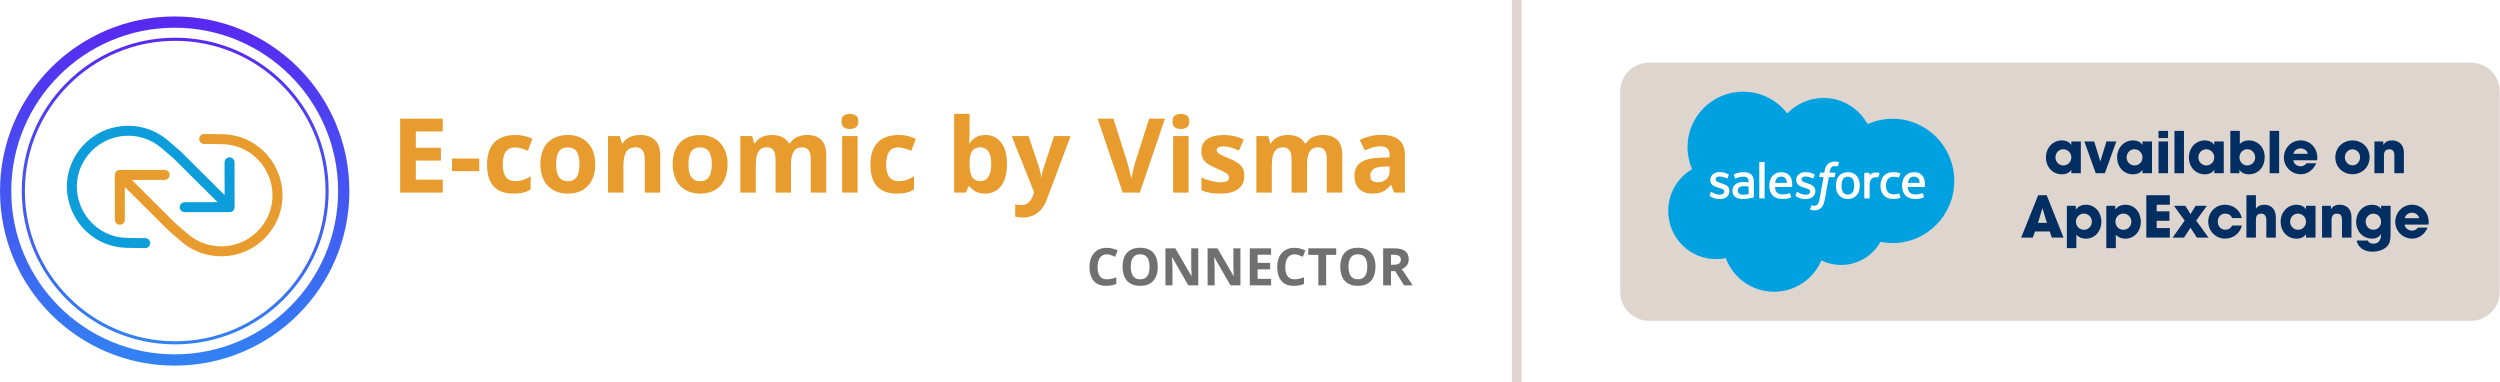<?xml version="1.0" encoding="UTF-8"?> <svg xmlns="http://www.w3.org/2000/svg" width="1518" height="232" viewBox="0 0 1518 232" fill="none"><path d="M918 0H923.805V232H918V0Z" fill="#DED5CF"></path><path d="M1500.29 194.814H1001.36C991.662 194.814 983.805 186.96 983.805 177.273V55.539C983.805 45.851 991.662 38 1001.36 38H1500.29C1509.99 38 1517.84 45.851 1517.84 55.539V177.273C1517.84 186.96 1509.99 194.814 1500.29 194.814Z" fill="#DED5CF"></path><path d="M1085.22 68.915C1090.82 63.083 1098.62 59.467 1107.25 59.467C1118.71 59.467 1128.72 65.854 1134.04 75.339C1138.68 73.271 1143.8 72.122 1149.19 72.122C1169.87 72.122 1186.64 89.019 1186.64 109.865C1186.64 130.711 1169.87 147.609 1149.19 147.609C1146.66 147.609 1144.2 147.355 1141.81 146.878C1137.12 155.235 1128.18 160.886 1117.92 160.886C1113.63 160.886 1109.56 159.896 1105.95 158.131C1101.19 169.31 1090.11 177.147 1077.2 177.147C1063.75 177.147 1052.29 168.643 1047.89 156.719C1045.97 157.125 1043.97 157.34 1041.93 157.34C1025.92 157.34 1012.94 144.236 1012.94 128.071C1012.94 117.237 1018.77 107.778 1027.44 102.716C1025.65 98.614 1024.66 94.089 1024.66 89.33C1024.66 70.738 1039.77 55.666 1058.4 55.666C1069.33 55.666 1079.06 60.863 1085.22 68.915Z" fill="#00A1E0"></path><path d="M1038.1 118.662C1037.99 118.948 1038.14 119.007 1038.17 119.058C1038.5 119.293 1038.83 119.463 1039.16 119.656C1040.93 120.593 1042.61 120.869 1044.36 120.869C1047.92 120.869 1050.14 118.975 1050.14 115.927V115.866C1050.14 113.049 1047.64 112.025 1045.3 111.287L1044.99 111.187C1043.22 110.613 1041.7 110.117 1041.7 108.957V108.896C1041.7 107.901 1042.59 107.171 1043.97 107.171C1045.5 107.171 1047.32 107.679 1048.5 108.327C1048.5 108.327 1048.84 108.549 1048.97 108.217C1049.04 108.036 1049.63 106.442 1049.69 106.267C1049.76 106.081 1049.64 105.939 1049.52 105.866C1048.18 105.052 1046.33 104.499 1044.42 104.499H1044.06C1040.8 104.499 1038.52 106.467 1038.52 109.29V109.347C1038.52 112.321 1041.03 113.286 1043.39 113.959L1043.76 114.076C1045.48 114.601 1046.96 115.056 1046.96 116.259V116.32C1046.96 117.422 1045.99 118.241 1044.45 118.241C1043.85 118.241 1041.93 118.232 1039.86 116.921C1039.61 116.775 1039.46 116.672 1039.27 116.552C1039.17 116.491 1038.91 116.381 1038.8 116.714L1038.1 118.662Z" fill="white"></path><path d="M1090.26 118.662C1090.15 118.948 1090.3 119.007 1090.33 119.058C1090.66 119.293 1090.99 119.463 1091.32 119.656C1093.1 120.593 1094.77 120.869 1096.52 120.869C1100.08 120.869 1102.29 118.975 1102.29 115.927V115.866C1102.29 113.049 1099.79 112.025 1097.46 111.287L1097.15 111.187C1095.38 110.613 1093.86 110.117 1093.86 108.957V108.896C1093.86 107.901 1094.75 107.171 1096.13 107.171C1097.66 107.171 1099.49 107.679 1100.66 108.327C1100.66 108.327 1101 108.549 1101.13 108.217C1101.2 108.036 1101.79 106.442 1101.85 106.267C1101.92 106.081 1101.8 105.939 1101.68 105.866C1100.34 105.052 1098.49 104.499 1096.58 104.499H1096.22C1092.96 104.499 1090.68 106.467 1090.68 109.29V109.347C1090.68 112.321 1093.19 113.286 1095.55 113.959L1095.92 114.076C1097.64 114.601 1099.12 115.056 1099.12 116.259V116.32C1099.12 117.422 1098.16 118.241 1096.61 118.241C1096.01 118.241 1094.09 118.232 1092.02 116.921C1091.77 116.775 1091.62 116.675 1091.43 116.552C1091.37 116.511 1091.06 116.396 1090.96 116.714L1090.26 118.662Z" fill="white"></path><path d="M1125.87 112.692C1125.87 114.413 1125.55 115.775 1124.91 116.732C1124.28 117.683 1123.34 118.145 1122.02 118.145C1120.69 118.145 1119.75 117.683 1119.13 116.732C1118.51 115.775 1118.19 114.413 1118.19 112.692C1118.19 110.971 1118.51 109.617 1119.13 108.668C1119.75 107.728 1120.69 107.27 1122.02 107.27C1123.34 107.27 1124.28 107.728 1124.91 108.668C1125.55 109.617 1125.87 110.971 1125.87 112.692ZM1128.84 109.499C1128.55 108.512 1128.09 107.644 1127.49 106.918C1126.88 106.192 1126.12 105.608 1125.2 105.183C1124.3 104.758 1123.22 104.545 1122.02 104.545C1120.81 104.545 1119.74 104.758 1118.83 105.183C1117.92 105.608 1117.15 106.192 1116.54 106.918C1115.94 107.645 1115.48 108.514 1115.19 109.499C1114.9 110.48 1114.75 111.555 1114.75 112.692C1114.75 113.833 1114.9 114.907 1115.19 115.885C1115.48 116.87 1115.94 117.739 1116.54 118.468C1117.15 119.196 1117.92 119.774 1118.83 120.189C1119.74 120.602 1120.81 120.812 1122.02 120.812C1123.22 120.812 1124.29 120.602 1125.2 120.189C1126.11 119.774 1126.88 119.196 1127.49 118.468C1128.09 117.744 1128.55 116.872 1128.84 115.885C1129.13 114.907 1129.28 113.829 1129.28 112.692C1129.28 111.555 1129.13 110.48 1128.84 109.499Z" fill="white"></path><path fill-rule="evenodd" clip-rule="evenodd" d="M1153.27 117.683C1153.17 117.393 1152.88 117.502 1152.88 117.502C1152.45 117.668 1151.99 117.82 1151.5 117.898C1151.01 117.972 1150.46 118.013 1149.87 118.013C1148.43 118.013 1147.29 117.585 1146.47 116.74C1145.65 115.894 1145.19 114.527 1145.19 112.677C1145.2 110.995 1145.6 109.729 1146.33 108.766C1147.06 107.806 1148.16 107.314 1149.64 107.314C1150.86 107.314 1151.8 107.456 1152.78 107.762C1152.78 107.762 1153.01 107.865 1153.12 107.557C1153.38 106.835 1153.58 106.32 1153.85 105.527C1153.93 105.302 1153.74 105.203 1153.67 105.176C1153.29 105.027 1152.37 104.782 1151.68 104.675C1151.04 104.579 1150.29 104.526 1149.45 104.526C1148.21 104.526 1147.09 104.741 1146.14 105.165C1145.19 105.588 1144.38 106.171 1143.74 106.899C1143.11 107.627 1142.62 108.495 1142.3 109.48C1141.97 110.462 1141.81 111.538 1141.81 112.679C1141.81 115.146 1142.48 117.136 1143.79 118.592C1145.11 120.057 1147.08 120.802 1149.66 120.802C1151.19 120.802 1152.75 120.492 1153.87 120.05C1153.87 120.05 1154.09 119.945 1154 119.697L1153.27 117.683Z" fill="white"></path><path fill-rule="evenodd" clip-rule="evenodd" d="M1158.47 111.042C1158.61 110.084 1158.88 109.289 1159.28 108.668C1159.9 107.727 1160.84 107.209 1162.16 107.209C1163.48 107.209 1164.35 107.73 1164.98 108.669C1165.4 109.29 1165.58 110.12 1165.65 111.042H1158.47ZM1168.48 108.938C1168.23 107.986 1167.6 107.024 1167.2 106.583C1166.55 105.887 1165.91 105.398 1165.28 105.129C1164.46 104.777 1163.48 104.545 1162.4 104.545C1161.14 104.545 1160 104.755 1159.08 105.19C1158.15 105.623 1157.37 106.219 1156.76 106.957C1156.15 107.694 1155.69 108.573 1155.39 109.568C1155.1 110.56 1154.95 111.639 1154.95 112.778C1154.95 113.938 1155.11 115.021 1155.41 115.992C1155.72 116.972 1156.2 117.832 1156.87 118.548C1157.53 119.267 1158.38 119.83 1159.4 120.221C1160.41 120.614 1161.64 120.819 1163.05 120.814C1165.96 120.805 1167.49 120.157 1168.12 119.807C1168.24 119.746 1168.34 119.637 1168.21 119.324L1167.55 117.485C1167.45 117.211 1167.17 117.31 1167.17 117.31C1166.45 117.579 1165.43 118.06 1163.04 118.053C1161.48 118.052 1160.32 117.591 1159.59 116.869C1158.85 116.134 1158.49 115.053 1158.42 113.525L1168.49 113.531C1168.49 113.531 1168.75 113.53 1168.78 113.271C1168.79 113.166 1169.13 111.204 1168.48 108.938Z" fill="white"></path><path fill-rule="evenodd" clip-rule="evenodd" d="M1077.84 111.042C1077.98 110.084 1078.24 109.289 1078.65 108.668C1079.27 107.727 1080.21 107.209 1081.53 107.209C1082.85 107.209 1083.72 107.73 1084.35 108.669C1084.77 109.29 1084.95 110.12 1085.02 111.042H1077.84ZM1087.85 108.938C1087.6 107.986 1086.97 107.024 1086.56 106.583C1085.92 105.887 1085.28 105.398 1084.65 105.129C1083.83 104.777 1082.85 104.545 1081.77 104.545C1080.51 104.545 1079.37 104.755 1078.45 105.19C1077.52 105.623 1076.74 106.219 1076.13 106.957C1075.51 107.694 1075.06 108.573 1074.76 109.568C1074.47 110.56 1074.32 111.639 1074.32 112.778C1074.32 113.938 1074.48 115.021 1074.78 115.992C1075.08 116.972 1075.57 117.832 1076.24 118.548C1076.9 119.267 1077.75 119.83 1078.77 120.221C1079.78 120.614 1081.01 120.819 1082.42 120.814C1085.33 120.805 1086.86 120.157 1087.49 119.807C1087.61 119.746 1087.71 119.637 1087.58 119.324L1086.92 117.485C1086.82 117.211 1086.54 117.31 1086.54 117.31C1085.82 117.579 1084.8 118.06 1082.41 118.053C1080.85 118.052 1079.69 117.591 1078.96 116.869C1078.22 116.134 1077.85 115.053 1077.79 113.525L1087.86 113.531C1087.86 113.531 1088.12 113.53 1088.15 113.271C1088.16 113.166 1088.5 111.204 1087.85 108.938Z" fill="white"></path><path d="M1056.08 117.628C1055.68 117.314 1055.63 117.236 1055.5 117.031C1055.3 116.723 1055.19 116.283 1055.19 115.723C1055.19 114.839 1055.49 114.203 1056.09 113.777C1056.09 113.778 1056.96 113.024 1059.01 113.051C1060.46 113.069 1061.75 113.284 1061.75 113.284V117.855C1061.75 117.855 1060.47 118.128 1059.03 118.217C1056.98 118.339 1056.07 117.627 1056.08 117.628ZM1060.08 110.559C1059.68 110.529 1059.15 110.515 1058.51 110.515C1057.65 110.515 1056.81 110.622 1056.03 110.834C1055.25 111.043 1054.54 111.374 1053.93 111.807C1053.32 112.245 1052.83 112.802 1052.47 113.465C1052.11 114.13 1051.93 114.909 1051.93 115.784C1051.93 116.676 1052.09 117.449 1052.39 118.08C1052.7 118.713 1053.14 119.246 1053.71 119.654C1054.26 120.062 1054.95 120.36 1055.76 120.541C1056.55 120.722 1057.44 120.813 1058.42 120.813C1059.46 120.813 1060.48 120.725 1061.48 120.56C1062.47 120.392 1063.68 120.145 1064.01 120.069C1064.35 119.988 1064.72 119.891 1064.72 119.891C1064.97 119.825 1064.95 119.558 1064.95 119.558L1064.95 110.36C1064.95 108.343 1064.41 106.85 1063.35 105.919C1062.29 104.995 1060.73 104.53 1058.72 104.53C1057.97 104.53 1056.75 104.631 1056.03 104.777C1056.03 104.777 1053.83 105.202 1052.92 105.912C1052.92 105.912 1052.72 106.034 1052.83 106.312L1053.54 108.224C1053.63 108.473 1053.87 108.388 1053.87 108.388C1053.87 108.388 1053.95 108.358 1054.04 108.305C1055.97 107.253 1058.43 107.283 1058.43 107.283C1059.51 107.283 1060.35 107.503 1060.91 107.935C1061.46 108.356 1061.74 108.991 1061.74 110.331V110.756C1060.88 110.631 1060.08 110.559 1060.08 110.559Z" fill="white"></path><path fill-rule="evenodd" clip-rule="evenodd" d="M1141.28 105.376C1141.36 105.148 1141.2 105.039 1141.14 105.014C1140.96 104.948 1140.11 104.769 1139.45 104.726C1138.18 104.649 1137.48 104.862 1136.85 105.144C1136.23 105.425 1135.54 105.879 1135.15 106.398V105.171C1135.15 105.002 1135.03 104.869 1134.86 104.869H1132.28C1132.11 104.869 1131.99 105.002 1131.99 105.171V120.177C1131.99 120.345 1132.13 120.482 1132.29 120.482H1134.94C1135.11 120.482 1135.24 120.345 1135.24 120.177V112.68C1135.24 111.673 1135.36 110.67 1135.58 110.04C1135.8 109.416 1136.09 108.918 1136.46 108.561C1136.83 108.204 1137.25 107.952 1137.7 107.813C1138.17 107.671 1138.69 107.625 1139.06 107.625C1139.58 107.625 1140.16 107.759 1140.16 107.759C1140.35 107.781 1140.46 107.663 1140.53 107.488C1140.7 107.028 1141.19 105.65 1141.28 105.376Z" fill="white"></path><path fill-rule="evenodd" clip-rule="evenodd" d="M1116.46 98.423C1116.14 98.323 1115.84 98.257 1115.46 98.186C1115.08 98.117 1114.61 98.079 1114.09 98.079C1112.27 98.079 1110.84 98.596 1109.83 99.609C1108.83 100.618 1108.15 102.151 1107.81 104.17L1107.68 104.852H1105.4C1105.4 104.852 1105.12 104.844 1105.06 105.145L1104.69 107.238C1104.66 107.438 1104.75 107.562 1105.01 107.562H1107.24L1104.98 120.151C1104.8 121.165 1104.6 121.999 1104.38 122.63C1104.16 123.255 1103.94 123.722 1103.67 124.06C1103.42 124.389 1103.18 124.632 1102.75 124.773C1102.41 124.889 1102.01 124.942 1101.57 124.942C1101.33 124.942 1101 124.903 1100.76 124.852C1100.52 124.808 1100.4 124.752 1100.22 124.676C1100.22 124.676 1099.96 124.578 1099.86 124.837C1099.77 125.052 1099.18 126.683 1099.11 126.885C1099.04 127.084 1099.14 127.24 1099.26 127.284C1099.56 127.391 1099.78 127.458 1100.18 127.553C1100.74 127.685 1101.22 127.695 1101.66 127.695C1102.58 127.695 1103.43 127.563 1104.13 127.313C1104.83 127.056 1105.45 126.616 1105.99 126.015C1106.58 125.367 1106.94 124.688 1107.3 123.764C1107.65 122.847 1107.95 121.71 1108.18 120.384L1110.45 107.562H1113.77C1113.77 107.562 1114.05 107.572 1114.1 107.269L1114.48 105.177C1114.51 104.977 1114.42 104.852 1114.15 104.852H1110.93C1110.95 104.781 1111.09 103.649 1111.47 102.584C1111.62 102.131 1111.92 101.764 1112.17 101.511C1112.42 101.264 1112.7 101.088 1113.01 100.987C1113.33 100.884 1113.7 100.831 1114.09 100.831C1114.4 100.831 1114.69 100.867 1114.92 100.914C1115.23 100.982 1115.35 101.016 1115.44 101.041C1115.76 101.141 1115.81 101.044 1115.87 100.885L1116.64 98.772C1116.72 98.546 1116.53 98.45 1116.46 98.423Z" fill="white"></path><path fill-rule="evenodd" clip-rule="evenodd" d="M1071.48 120.179C1071.48 120.345 1071.36 120.482 1071.19 120.482H1068.52C1068.35 120.482 1068.23 120.345 1068.23 120.179V98.709C1068.23 98.541 1068.35 98.404 1068.52 98.404H1071.19C1071.36 98.404 1071.48 98.541 1071.48 98.709V120.179Z" fill="white"></path><path d="M1257.71 95.523C1257.71 92.814 1255.52 90.624 1252.8 90.624C1250.16 90.624 1248.07 92.814 1248.07 95.592C1248.07 98.268 1250.2 100.456 1252.87 100.456C1255.58 100.456 1257.71 98.303 1257.71 95.523ZM1257.71 105.183V103.098H1257.64C1256.8 104.8 1254.51 105.841 1251.97 105.841C1246.27 105.841 1242.3 101.36 1242.3 95.523C1242.3 89.823 1246.44 85.24 1251.97 85.24C1254.33 85.24 1256.52 86.174 1257.64 87.948H1257.71V85.897H1263.48V105.183H1257.71Z" fill="#032E61"></path><path d="M1272.53 105.182L1265.61 85.896H1271.59L1275.28 97.918H1275.35L1279.04 85.896H1285.02L1278.06 105.182H1272.53Z" fill="#032E61"></path><path d="M1300.91 95.523C1300.91 92.814 1298.72 90.624 1296.01 90.624C1293.37 90.624 1291.28 92.814 1291.28 95.592C1291.28 98.268 1293.4 100.456 1296.08 100.456C1298.79 100.456 1300.91 98.303 1300.91 95.523ZM1300.91 105.183V103.098H1300.84C1300.01 104.8 1297.71 105.841 1295.17 105.841C1289.47 105.841 1285.51 101.36 1285.51 95.523C1285.51 89.823 1289.65 85.24 1295.17 85.24C1297.54 85.24 1299.73 86.174 1300.84 87.948H1300.91V85.897H1306.69V105.183H1300.91Z" fill="#032E61"></path><path d="M1310.65 85.894H1316.43V105.18H1310.65V85.894ZM1310.65 79.467H1316.43V83.845H1310.65V79.467Z" fill="#032E61"></path><path d="M1320.33 79.467H1326.1V105.18H1320.33V79.467Z" fill="#032E61"></path><path d="M1344.5 95.523C1344.5 92.814 1342.31 90.624 1339.6 90.624C1336.96 90.624 1334.87 92.814 1334.87 95.592C1334.87 98.268 1336.99 100.456 1339.67 100.456C1342.38 100.456 1344.5 98.303 1344.5 95.523ZM1344.5 105.183V103.098H1344.43C1343.6 104.8 1341.3 105.841 1338.76 105.841C1333.06 105.841 1329.1 101.36 1329.1 95.523C1329.1 89.823 1333.23 85.24 1338.76 85.24C1341.13 85.24 1343.32 86.174 1344.43 87.948H1344.5V85.897H1350.27V105.183H1344.5Z" fill="#032E61"></path><path d="M1369.34 95.52C1369.34 92.95 1367.36 90.621 1364.57 90.621C1361.9 90.621 1359.81 92.811 1359.81 95.485C1359.81 98.335 1361.83 100.454 1364.5 100.454C1367.22 100.454 1369.34 98.301 1369.34 95.52ZM1354.25 105.18V79.467H1360.02V87.424C1361.55 85.793 1363.5 85.238 1365.51 85.238C1370.52 85.238 1375.11 88.988 1375.11 95.416C1375.11 101.357 1371.32 105.839 1365.37 105.839C1363.05 105.839 1360.71 104.762 1359.85 103.131H1359.78V105.18H1354.25Z" fill="#032E61"></path><path d="M1378.13 79.467H1383.9V105.18H1378.13V79.467Z" fill="#032E61"></path><path d="M1401.31 93.406C1400.85 91.424 1399.12 90.104 1396.89 90.104C1394.8 90.104 1393 91.356 1392.54 93.406H1401.31ZM1392.47 97.296C1392.79 99.486 1394.63 100.945 1396.99 100.945C1398.56 100.945 1399.57 100.355 1400.51 99.139H1406.42C1404.58 103.342 1401.06 105.809 1396.99 105.809C1391.43 105.809 1386.77 101.328 1386.77 95.594C1386.77 90.035 1391.22 85.24 1396.89 85.24C1402.66 85.24 1407.08 89.791 1407.08 95.768C1407.08 96.323 1407.05 96.775 1406.94 97.296H1392.47Z" fill="#032E61"></path><path d="M1433.04 95.522C1433.04 92.951 1431.1 90.658 1428.38 90.658C1425.85 90.658 1423.79 92.882 1423.79 95.522C1423.79 98.163 1425.81 100.385 1428.42 100.385C1431.13 100.385 1433.04 98.092 1433.04 95.522ZM1428.42 105.774C1422.54 105.774 1418.02 101.429 1418.02 95.522C1418.02 89.544 1422.65 85.271 1428.42 85.271C1434.23 85.271 1438.82 89.614 1438.82 95.454C1438.82 101.499 1434.23 105.774 1428.42 105.774Z" fill="#032E61"></path><path d="M1453.86 105.183V94.481C1453.86 91.873 1452.95 90.659 1450.83 90.659C1448.5 90.659 1447.53 91.944 1447.53 94.55V105.183H1441.75V85.897H1447.14V87.948H1447.21C1448.43 85.966 1450.13 85.237 1452.46 85.237C1455.94 85.237 1459.63 87.185 1459.63 92.883V105.183H1453.86Z" fill="#032E61"></path><path d="M1240.23 126.57L1240.12 126.534L1237.48 135.326H1242.87L1240.23 126.57ZM1245.86 144.255L1244.61 140.539H1235.67L1234.31 144.255H1227.25L1237.58 118.545H1242.76L1252.99 144.255H1245.86Z" fill="#032E61"></path><path d="M1270.19 134.629C1270.19 131.918 1268.1 129.694 1265.32 129.694C1262.68 129.694 1260.52 131.85 1260.52 134.629C1260.52 137.338 1262.61 139.528 1265.35 139.528C1268.1 139.528 1270.19 137.303 1270.19 134.629ZM1254.99 150.681V124.969H1260.42V127.088H1260.52C1262.05 125.177 1264.17 124.309 1266.57 124.309C1272.06 124.309 1275.96 128.792 1275.96 134.802C1275.96 140.29 1272.1 144.912 1266.57 144.912C1264.31 144.912 1262.33 144.22 1260.76 142.515V150.681H1254.99Z" fill="#032E61"></path><path d="M1294.16 134.629C1294.16 131.918 1292.07 129.694 1289.29 129.694C1286.65 129.694 1284.49 131.85 1284.49 134.629C1284.49 137.338 1286.58 139.528 1289.32 139.528C1292.07 139.528 1294.16 137.303 1294.16 134.629ZM1278.96 150.681V124.969H1284.38V127.088H1284.49C1286.02 125.177 1288.14 124.309 1290.54 124.309C1296.03 124.309 1299.93 128.792 1299.93 134.802C1299.93 140.29 1296.07 144.912 1290.54 144.912C1288.28 144.912 1286.3 144.22 1284.73 142.515V150.681H1278.96Z" fill="#032E61"></path><path d="M1303.24 144.255V118.542H1317.53V124.309H1309.54V128.307H1317.29V134.076H1309.54V138.488H1317.53V144.255H1303.24Z" fill="#032E61"></path><path d="M1333.94 144.256L1330.08 138.279L1326.15 144.256H1319.2L1326.54 133.936L1320.03 124.97H1326.95L1330.08 130.044L1333.17 124.97H1340.03L1333.52 133.936L1341 144.256H1333.94Z" fill="#032E61"></path><path d="M1355.39 132.406C1354.56 130.597 1353.07 129.695 1351.08 129.695C1348.44 129.695 1346.63 131.885 1346.63 134.595C1346.63 137.409 1348.54 139.494 1351.22 139.494C1353.17 139.494 1354.53 138.59 1355.39 136.923H1361.27C1360.12 141.753 1355.98 144.879 1351.05 144.879C1345.34 144.879 1340.83 140.257 1340.83 134.559C1340.83 128.792 1345.38 124.312 1350.94 124.312C1356.02 124.312 1360.16 127.507 1361.24 132.406H1355.39Z" fill="#032E61"></path><path d="M1376.12 144.255V133.658C1376.12 131.157 1375.15 129.732 1373.03 129.732C1370.84 129.732 1369.79 131.014 1369.79 133.414V144.255H1364.02V118.542H1369.79V126.812C1370.63 125.249 1372.5 124.309 1374.8 124.309C1379.22 124.309 1381.89 127.09 1381.89 132.13V144.255H1376.12Z" fill="#032E61"></path><path d="M1400.21 134.593C1400.21 131.884 1398.01 129.694 1395.3 129.694C1392.66 129.694 1390.57 131.884 1390.57 134.663C1390.57 137.338 1392.7 139.527 1395.37 139.527C1398.08 139.527 1400.21 137.374 1400.21 134.593ZM1400.21 144.253V142.168H1400.14C1399.3 143.871 1397.01 144.912 1394.47 144.912C1388.77 144.912 1384.8 140.43 1384.8 134.593C1384.8 128.894 1388.94 124.309 1394.47 124.309C1396.83 124.309 1399.02 125.245 1400.14 127.019H1400.21V124.967H1405.98V144.253H1400.21Z" fill="#032E61"></path><path d="M1422.05 144.255V133.553C1422.05 130.945 1421.15 129.731 1419.03 129.731C1416.7 129.731 1415.72 131.014 1415.72 133.622V144.255H1409.95V124.969H1415.34V127.02H1415.41C1416.63 125.038 1418.33 124.309 1420.66 124.309C1424.14 124.309 1427.82 126.257 1427.82 131.955V144.255H1422.05Z" fill="#032E61"></path><path d="M1445.79 134.7C1445.79 131.885 1443.88 129.731 1441.06 129.731C1438.49 129.731 1436.44 131.885 1436.44 134.527C1436.44 137.235 1438.28 139.492 1441.06 139.492C1443.88 139.492 1445.79 137.479 1445.79 134.7ZM1445.76 141.995C1444.89 143.837 1442.73 144.879 1440.37 144.879C1434.74 144.879 1430.67 140.535 1430.67 134.734C1430.67 128.827 1434.8 124.343 1440.37 124.343C1442.87 124.343 1444.78 125.283 1445.72 126.778H1445.79V124.97H1451.56V142.204C1451.56 144.81 1451.22 146.791 1450.52 148.112C1449.13 150.785 1445.34 152.835 1440.51 152.835C1435.05 152.835 1431.5 149.745 1431.01 146.059H1437.69C1438.35 147.485 1439.64 147.971 1441.06 147.971C1443.99 147.971 1445.76 146.059 1445.76 142.552V141.995Z" fill="#032E61"></path><path d="M1468.94 132.475C1468.48 130.493 1466.74 129.173 1464.52 129.173C1462.43 129.173 1460.62 130.425 1460.17 132.475H1468.94ZM1460.1 136.365C1460.41 138.555 1462.26 140.014 1464.62 140.014C1466.19 140.014 1467.19 139.423 1468.14 138.208H1474.05C1472.2 142.41 1468.69 144.878 1464.62 144.878C1459.06 144.878 1454.4 140.397 1454.4 134.663C1454.4 129.103 1458.85 124.309 1464.52 124.309C1470.29 124.309 1474.71 128.86 1474.71 134.835C1474.71 135.392 1474.67 135.844 1474.57 136.365H1460.1Z" fill="#032E61"></path><g clip-path="url(#clip0_498_2190)"><path fill-rule="evenodd" clip-rule="evenodd" d="M106.07 215.161C160.871 215.161 205.296 170.765 205.296 116C205.296 61.235 160.871 16.839 106.07 16.839C51.269 16.839 6.843 61.235 6.843 116C6.843 170.765 51.269 215.161 106.07 215.161ZM106.07 222C164.65 222 212.139 174.542 212.139 116C212.139 57.458 164.65 10 106.07 10C47.489 10 0 57.458 0 116C0 174.542 47.489 222 106.07 222Z" fill="url(#paint0_linear_498_2190)"></path><g filter="url(#filter0_f_498_2190)"><path fill-rule="evenodd" clip-rule="evenodd" d="M106.384 207.213C156.808 207.213 197.667 166.367 197.667 116C197.667 65.633 156.808 24.787 106.384 24.787C55.961 24.787 15.101 65.633 15.101 116C15.101 166.367 55.961 207.213 106.384 207.213ZM106.384 209.104C157.838 209.104 199.55 167.42 199.55 116C199.55 64.58 157.838 22.896 106.384 22.896C54.931 22.896 13.219 64.58 13.219 116C13.219 167.42 54.931 209.104 106.384 209.104Z" fill="url(#paint1_linear_498_2190)"></path></g><path d="M163.355 141.698C150.221 158.111 126.051 160.36 110.088 146.655L102.672 140.289L75.766 113.525L75.801 133.433C75.804 135.102 74.45 136.457 72.777 136.459C71.103 136.461 69.745 135.11 69.742 133.44L69.694 106.235C69.691 104.566 71.045 103.21 72.719 103.208L99.985 103.172C101.658 103.17 103.017 104.522 103.02 106.191C103.023 107.861 101.669 109.216 99.995 109.218L80.043 109.244L106.791 135.85L114.039 142.073C127.399 153.543 147.627 151.661 158.619 137.924C174.748 117.769 160.604 87.909 134.751 87.536L123.938 87.38L123.782 87.373C122.183 87.269 120.929 85.93 120.951 84.313C120.975 82.644 122.35 81.311 124.023 81.335L134.836 81.491C165.727 81.937 182.627 117.615 163.355 141.698Z" fill="#E89C2E"></path><path d="M48.784 90.299C61.918 73.888 86.09 71.641 102.055 85.346L109.472 91.712L136.383 118.476L136.347 98.57C136.344 96.9 137.698 95.546 139.371 95.544C141.044 95.541 142.403 96.893 142.407 98.562L142.456 125.765C142.459 127.434 141.105 128.789 139.432 128.791L112.163 128.825C110.489 128.827 109.13 127.475 109.127 125.806C109.124 124.137 110.478 122.782 112.152 122.78L132.106 122.755L105.353 96.15L98.104 89.927C84.742 78.457 64.512 80.338 53.52 94.072C37.391 114.224 51.538 144.083 77.394 144.457L88.208 144.614L88.365 144.621C89.964 144.725 91.218 146.064 91.196 147.681C91.172 149.35 89.797 150.683 88.124 150.659L77.31 150.502C46.416 150.054 29.511 114.378 48.784 90.299Z" fill="#0D9DDA"></path><path d="M672.082 154.432C671.169 154.432 670.361 154.611 669.652 154.97C668.957 155.318 668.368 155.825 667.887 156.49C667.414 157.156 667.056 157.96 666.81 158.902C666.565 159.843 666.442 160.903 666.442 162.081C666.442 163.668 666.637 165.025 667.024 166.151C667.424 167.267 668.038 168.122 668.869 168.716C669.7 169.299 670.77 169.591 672.082 169.591C672.992 169.591 673.905 169.488 674.817 169.284C675.74 169.079 676.737 168.787 677.814 168.408V172.401C676.819 172.811 675.84 173.103 674.877 173.277C673.914 173.461 672.834 173.554 671.635 173.554C669.319 173.554 667.414 173.077 665.919 172.125C664.434 171.163 663.332 169.821 662.615 168.101C661.897 166.371 661.538 164.354 661.538 162.05C661.538 160.35 661.768 158.794 662.231 157.381C662.69 155.968 663.367 154.744 664.258 153.71C665.151 152.676 666.25 151.878 667.562 151.314C668.875 150.751 670.379 150.47 672.082 150.47C673.196 150.47 674.314 150.613 675.431 150.9C676.558 151.176 677.634 151.56 678.66 152.052L677.121 155.922C676.281 155.523 675.437 155.175 674.588 154.878C673.735 154.581 672.901 154.432 672.082 154.432ZM703.003 161.989C703.003 163.719 702.789 165.296 702.358 166.719C701.926 168.132 701.272 169.35 700.39 170.374C699.519 171.398 698.414 172.187 697.07 172.74C695.729 173.282 694.14 173.554 692.305 173.554C690.473 173.554 688.883 173.282 687.542 172.74C686.199 172.187 685.088 171.398 684.206 170.374C683.338 169.35 682.686 168.127 682.255 166.704C681.824 165.28 681.61 163.698 681.61 161.958C681.61 159.634 681.987 157.611 682.746 155.891C683.514 154.161 684.694 152.82 686.28 151.867C687.87 150.915 689.887 150.439 692.336 150.439C694.775 150.439 696.777 150.915 698.345 151.867C699.925 152.82 701.092 154.161 701.851 155.891C702.619 157.622 703.003 159.654 703.003 161.989ZM686.605 161.989C686.605 163.555 686.8 164.907 687.187 166.043C687.587 167.169 688.207 168.04 689.047 168.654C689.887 169.258 690.973 169.56 692.305 169.56C693.658 169.56 694.753 169.258 695.594 168.654C696.434 168.04 697.045 167.169 697.422 166.043C697.813 164.907 698.008 163.555 698.008 161.989C698.008 159.634 697.567 157.78 696.686 156.429C695.805 155.077 694.354 154.402 692.336 154.402C690.995 154.402 689.897 154.709 689.047 155.323C688.207 155.927 687.587 156.797 687.187 157.934C686.8 159.06 686.605 160.412 686.605 161.989ZM727.591 173.246H721.538L711.762 156.26H711.624C711.665 156.966 711.702 157.678 711.731 158.395C711.762 159.111 711.794 159.828 711.825 160.545C711.854 161.251 711.885 161.963 711.917 162.68V173.246H707.658V150.792H713.67L723.427 167.61H723.534C723.515 166.914 723.49 166.222 723.458 165.536C723.427 164.85 723.395 164.164 723.367 163.478C723.345 162.792 723.326 162.106 723.304 161.42V150.792H727.591V173.246ZM753.196 173.246H747.14L737.367 156.26H737.228C737.269 156.966 737.304 157.678 737.335 158.395C737.367 159.111 737.398 159.828 737.427 160.545C737.458 161.251 737.49 161.963 737.521 162.68V173.246H733.263V150.792H739.271L749.031 167.61H749.138C749.12 166.914 749.091 166.222 749.063 165.536C749.031 164.85 749 164.164 748.969 163.478C748.95 162.792 748.928 162.106 748.909 161.42V150.792H753.196V173.246ZM771.807 173.246H758.867V150.792H771.807V154.693H763.633V159.623H771.24V163.524H763.633V169.315H771.807V173.246ZM786.055 154.432C785.142 154.432 784.333 154.611 783.625 154.97C782.93 155.318 782.341 155.825 781.86 156.49C781.387 157.156 781.029 157.96 780.783 158.902C780.538 159.843 780.415 160.903 780.415 162.081C780.415 163.668 780.607 165.025 780.997 166.151C781.397 167.267 782.011 168.122 782.842 168.716C783.672 169.299 784.743 169.591 786.055 169.591C786.965 169.591 787.878 169.488 788.79 169.284C789.713 169.079 790.71 168.787 791.787 168.408V172.401C790.792 172.811 789.813 173.103 788.85 173.277C787.887 173.461 786.807 173.554 785.608 173.554C783.292 173.554 781.387 173.077 779.892 172.125C778.407 171.163 777.305 169.821 776.588 168.101C775.87 166.371 775.511 164.354 775.511 162.05C775.511 160.35 775.741 158.794 776.204 157.381C776.663 155.968 777.34 154.744 778.231 153.71C779.121 152.676 780.223 151.878 781.535 151.314C782.848 150.751 784.352 150.47 786.055 150.47C787.169 150.47 788.287 150.613 789.404 150.9C790.531 151.176 791.607 151.56 792.63 152.052L791.094 155.922C790.254 155.523 789.41 155.175 788.56 154.878C787.708 154.581 786.873 154.432 786.055 154.432ZM805.248 173.246H800.486V154.755H794.383V150.792H811.351V154.755H805.248V173.246ZM835.203 161.989C835.203 163.719 834.986 165.296 834.558 166.719C834.126 168.132 833.472 169.35 832.59 170.374C831.719 171.398 830.614 172.187 829.27 172.74C827.929 173.282 826.34 173.554 824.505 173.554C822.673 173.554 821.083 173.282 819.742 172.74C818.399 172.187 817.288 171.398 816.406 170.374C815.534 169.35 814.886 168.127 814.455 166.704C814.024 165.28 813.81 163.698 813.81 161.958C813.81 159.634 814.187 157.611 814.946 155.891C815.714 154.161 816.894 152.82 818.48 151.867C820.07 150.915 822.087 150.439 824.536 150.439C826.975 150.439 828.977 150.915 830.545 151.867C832.125 152.82 833.292 154.161 834.051 155.891C834.819 157.622 835.203 159.654 835.203 161.989ZM818.805 161.989C818.805 163.555 819 164.907 819.387 166.043C819.787 167.169 820.407 168.04 821.247 168.654C822.087 169.258 823.173 169.56 824.505 169.56C825.858 169.56 826.953 169.258 827.794 168.654C828.634 168.04 829.245 167.169 829.622 166.043C830.013 164.907 830.208 163.555 830.208 161.989C830.208 159.634 829.767 157.78 828.886 156.429C828.005 155.077 826.554 154.402 824.536 154.402C823.195 154.402 822.097 154.709 821.247 155.323C820.407 155.927 819.787 156.797 819.387 157.934C819 159.06 818.805 160.412 818.805 161.989ZM846.405 150.792C848.444 150.792 850.125 151.038 851.447 151.529C852.778 152.021 853.767 152.763 854.412 153.756C855.057 154.75 855.381 156.004 855.381 157.519C855.381 158.543 855.186 159.439 854.796 160.207C854.409 160.975 853.896 161.625 853.26 162.157C852.624 162.69 851.938 163.125 851.201 163.463L857.808 173.246H852.523L847.16 164.63H844.623V173.246H839.858V150.792H846.405ZM846.068 154.693H844.623V160.76H846.159C847.739 160.76 848.866 160.499 849.54 159.976C850.229 159.444 850.572 158.666 850.572 157.642C850.572 156.577 850.201 155.819 849.464 155.369C848.737 154.919 847.604 154.693 846.068 154.693Z" fill="#707070"></path><path d="M268.855 116.944H242.975V72.036H268.855V79.838H252.503V89.698H267.718V97.5H252.503V109.08H268.855V116.944ZM274.48 103.92V96.241H290.986V103.92H274.48ZM311.764 117.558C308.363 117.558 305.463 116.944 303.066 115.715C300.668 114.466 298.844 112.541 297.594 109.94C296.345 107.339 295.719 104.012 295.719 99.957C295.719 95.759 296.426 92.339 297.84 89.698C299.275 87.036 301.252 85.08 303.773 83.831C306.314 82.582 309.254 81.957 312.594 81.957C314.97 81.957 317.019 82.193 318.741 82.664C320.485 83.114 321.999 83.657 323.289 84.291L320.526 91.541C319.049 90.947 317.677 90.466 316.406 90.097C315.134 89.708 313.865 89.513 312.594 89.513C310.955 89.513 309.592 89.903 308.506 90.681C307.42 91.439 306.611 92.585 306.078 94.121C305.545 95.657 305.279 97.582 305.279 99.896C305.279 102.169 305.565 104.053 306.139 105.548C306.713 107.043 307.543 108.159 308.629 108.896C309.715 109.613 311.037 109.971 312.594 109.971C314.541 109.971 316.273 109.715 317.787 109.203C319.304 108.671 320.781 107.933 322.216 106.991V115.009C320.781 115.909 319.273 116.555 317.696 116.944C316.138 117.353 314.162 117.558 311.764 117.558ZM361.436 99.712C361.436 102.578 361.046 105.118 360.266 107.329C359.51 109.541 358.393 111.415 356.917 112.951C355.463 114.466 353.7 115.612 351.629 116.391C349.58 117.169 347.267 117.558 344.682 117.558C342.265 117.558 340.043 117.169 338.013 116.391C336.005 115.612 334.255 114.466 332.757 112.951C331.284 111.415 330.135 109.541 329.317 107.329C328.517 105.118 328.117 102.578 328.117 99.712C328.117 95.903 328.791 92.677 330.144 90.036C331.498 87.394 333.424 85.387 335.923 84.015C338.422 82.643 341.406 81.957 344.868 81.957C348.085 81.957 350.933 82.643 353.414 84.015C355.913 85.387 357.87 87.394 359.284 90.036C360.719 92.677 361.436 95.903 361.436 99.712ZM337.676 99.712C337.676 101.964 337.922 103.858 338.413 105.394C338.904 106.93 339.675 108.087 340.72 108.865C341.765 109.643 343.128 110.032 344.805 110.032C346.467 110.032 347.808 109.643 348.834 108.865C349.879 108.087 350.637 106.93 351.106 105.394C351.601 103.858 351.846 101.964 351.846 99.712C351.846 97.438 351.601 95.555 351.106 94.06C350.637 92.544 349.879 91.408 348.834 90.65C347.789 89.892 346.426 89.513 344.745 89.513C342.265 89.513 340.462 90.363 339.335 92.063C338.23 93.763 337.676 96.312 337.676 99.712ZM388.7 81.957C392.367 81.957 395.319 82.961 397.55 84.968C399.785 86.954 400.903 90.148 400.903 94.551V116.944H391.526V96.885C391.526 94.428 391.076 92.575 390.173 91.326C389.295 90.077 387.9 89.452 385.993 89.452C383.126 89.452 381.168 90.425 380.123 92.37C379.078 94.316 378.555 97.121 378.555 100.787V116.944H369.182V82.602H376.343L377.602 86.995H378.124C378.864 85.807 379.774 84.844 380.859 84.107C381.967 83.37 383.185 82.827 384.52 82.48C385.87 82.131 387.265 81.957 388.7 81.957ZM441.782 99.712C441.782 102.578 441.392 105.118 440.614 107.329C439.856 109.541 438.738 111.415 437.262 112.951C435.808 114.466 434.045 115.612 431.977 116.391C429.928 117.169 427.612 117.558 425.031 117.558C422.611 117.558 420.388 117.169 418.362 116.391C416.353 115.612 414.6 114.466 413.105 112.951C411.629 111.415 410.48 109.541 409.662 107.329C408.862 105.118 408.463 102.578 408.463 99.712C408.463 95.903 409.139 92.677 410.493 90.036C411.843 87.394 413.769 85.387 416.268 84.015C418.771 82.643 421.751 81.957 425.214 81.957C428.43 81.957 431.279 82.643 433.759 84.015C436.258 85.387 438.216 87.394 439.629 90.036C441.064 92.677 441.782 95.903 441.782 99.712ZM418.022 99.712C418.022 101.964 418.267 103.858 418.758 105.394C419.252 106.93 420.02 108.087 421.065 108.865C422.11 109.643 423.473 110.032 425.154 110.032C426.812 110.032 428.156 109.643 429.179 108.865C430.224 108.087 430.983 106.93 431.455 105.394C431.946 103.858 432.192 101.964 432.192 99.712C432.192 97.438 431.946 95.555 431.455 94.06C430.983 92.544 430.224 91.408 429.179 90.65C428.134 89.892 426.772 89.513 425.091 89.513C422.611 89.513 420.81 90.363 419.68 92.063C418.576 93.763 418.022 96.312 418.022 99.712ZM489.885 81.957C493.778 81.957 496.718 82.961 498.707 84.968C500.715 86.954 501.719 90.148 501.719 94.551V116.944H492.314V96.885C492.314 94.428 491.893 92.575 491.052 91.326C490.212 90.077 488.912 89.452 487.149 89.452C484.669 89.452 482.907 90.343 481.862 92.124C480.817 93.886 480.294 96.415 480.294 99.712V116.944H470.921V96.885C470.921 95.247 470.735 93.875 470.367 92.77C469.999 91.664 469.436 90.834 468.677 90.281C467.918 89.729 466.946 89.452 465.756 89.452C464.016 89.452 462.643 89.892 461.639 90.773C460.654 91.633 459.946 92.913 459.518 94.612C459.105 96.291 458.901 98.35 458.901 100.787V116.944H449.528V82.602H456.688L457.95 86.995H458.473C459.168 85.807 460.04 84.844 461.085 84.107C462.149 83.37 463.317 82.827 464.588 82.48C465.86 82.131 467.15 81.957 468.463 81.957C470.981 81.957 473.112 82.367 474.855 83.186C476.618 84.005 477.968 85.275 478.913 86.995H479.74C480.766 85.234 482.211 83.954 484.074 83.155C485.96 82.356 487.899 81.957 489.885 81.957ZM520.746 82.602V116.944H511.369V82.602H520.746ZM516.072 69.148C517.466 69.148 518.665 69.476 519.669 70.131C520.673 70.766 521.177 71.964 521.177 73.725C521.177 75.466 520.673 76.674 519.669 77.35C518.665 78.005 517.466 78.333 516.072 78.333C514.658 78.333 513.45 78.005 512.446 77.35C511.464 76.674 510.97 75.466 510.97 73.725C510.97 71.964 511.464 70.766 512.446 70.131C513.45 69.476 514.658 69.148 516.072 69.148ZM544.566 117.558C541.163 117.558 538.264 116.944 535.869 115.715C533.471 114.466 531.645 112.541 530.396 109.94C529.146 107.339 528.523 104.012 528.523 99.957C528.523 95.759 529.228 92.339 530.641 89.698C532.076 87.036 534.053 85.08 536.574 83.831C539.114 82.582 542.057 81.957 545.397 81.957C547.773 81.957 549.822 82.193 551.544 82.664C553.284 83.114 554.801 83.657 556.092 84.291L553.325 91.541C551.852 90.947 550.477 90.466 549.208 90.097C547.937 89.708 546.668 89.513 545.397 89.513C543.757 89.513 542.394 89.903 541.308 90.681C540.222 91.439 539.413 92.585 538.881 94.121C538.346 95.657 538.082 97.582 538.082 99.896C538.082 102.169 538.368 104.053 538.941 105.548C539.514 107.043 540.345 108.159 541.431 108.896C542.517 109.613 543.839 109.971 545.397 109.971C547.342 109.971 549.073 109.715 550.59 109.203C552.107 108.671 553.583 107.933 555.018 106.991V115.009C553.583 115.909 552.075 116.555 550.499 116.944C548.941 117.353 546.964 117.558 544.566 117.558ZM588.734 69.148V80.268C588.734 81.558 588.693 82.838 588.611 84.107C588.551 85.377 588.47 86.36 588.366 87.056H588.734C589.637 85.643 590.865 84.445 592.423 83.462C593.981 82.459 595.998 81.957 598.479 81.957C602.331 81.957 605.457 83.462 607.855 86.473C610.25 89.483 611.449 93.896 611.449 99.712C611.449 103.623 610.895 106.909 609.791 109.571C608.683 112.213 607.137 114.21 605.148 115.561C603.162 116.892 600.855 117.558 598.233 117.558C595.712 117.558 593.726 117.107 592.269 116.206C590.814 115.305 589.637 114.292 588.734 113.165H588.089L586.521 116.944H579.361V69.148H588.734ZM595.466 89.452C593.827 89.452 592.527 89.79 591.564 90.466C590.6 91.142 589.892 92.155 589.442 93.507C589.011 94.858 588.775 96.568 588.734 98.636V99.65C588.734 102.988 589.228 105.548 590.21 107.329C591.195 109.09 592.986 109.971 595.589 109.971C597.515 109.971 599.042 109.08 600.169 107.299C601.318 105.517 601.89 102.947 601.89 99.589C601.89 96.23 601.318 93.701 600.169 92.001C599.023 90.302 597.456 89.452 595.466 89.452ZM614.279 82.602H624.543L631.03 101.923C631.234 102.537 631.407 103.162 631.552 103.797C631.694 104.432 631.82 105.087 631.92 105.763C632.024 106.439 632.106 107.145 632.166 107.882H632.352C632.474 106.776 632.638 105.742 632.843 104.78C633.069 103.817 633.346 102.865 633.674 101.923L640.035 82.602H650.088L635.546 121.336C634.665 123.712 633.519 125.688 632.106 127.264C630.69 128.862 629.063 130.06 627.218 130.858C625.396 131.657 623.388 132.056 621.194 132.056C620.127 132.056 619.205 131.995 618.427 131.872C617.65 131.769 616.983 131.657 616.429 131.534V124.101C616.86 124.203 617.401 124.295 618.059 124.377C618.714 124.459 619.4 124.5 620.117 124.5C621.43 124.5 622.557 124.224 623.498 123.671C624.442 123.118 625.229 122.37 625.865 121.428C626.5 120.507 627.004 119.493 627.372 118.387L627.926 116.698L614.279 82.602ZM707.381 72.036L692.103 116.944H681.713L666.47 72.036H676.089L684.543 98.759C684.685 99.21 684.921 100.06 685.248 101.309C685.578 102.537 685.906 103.848 686.233 105.241C686.583 106.613 686.815 107.749 686.941 108.65C687.064 107.749 687.278 106.613 687.587 105.241C687.914 103.869 688.232 102.568 688.537 101.34C688.868 100.09 689.101 99.23 689.245 98.759L697.759 72.036H707.381ZM721.702 82.602V116.944H712.329V82.602H721.702ZM717.031 69.148C718.425 69.148 719.625 69.476 720.629 70.131C721.633 70.766 722.133 71.964 722.133 73.725C722.133 75.466 721.633 76.674 720.629 77.35C719.625 78.005 718.425 78.333 717.031 78.333C715.618 78.333 714.409 78.005 713.405 77.35C712.42 76.674 711.929 75.466 711.929 73.725C711.929 71.964 712.42 70.766 713.405 70.131C714.409 69.476 715.618 69.148 717.031 69.148ZM755.544 106.746C755.544 109.08 754.993 111.056 753.885 112.674C752.799 114.271 751.169 115.49 748.997 116.329C746.825 117.148 744.121 117.558 740.883 117.558C738.487 117.558 736.426 117.404 734.704 117.097C733.005 116.79 731.283 116.278 729.542 115.561V107.821C731.406 108.66 733.404 109.357 735.535 109.91C737.688 110.442 739.573 110.708 741.191 110.708C743.013 110.708 744.317 110.442 745.094 109.91C745.893 109.357 746.293 108.64 746.293 107.759C746.293 107.186 746.129 106.674 745.802 106.223C745.494 105.753 744.817 105.23 743.772 104.657C742.727 104.063 741.087 103.295 738.856 102.353C736.703 101.452 734.931 100.541 733.536 99.619C732.164 98.698 731.141 97.613 730.465 96.363C729.807 95.094 729.479 93.486 729.479 91.541C729.479 88.367 730.71 85.981 733.168 84.384C735.648 82.766 738.956 81.957 743.095 81.957C745.226 81.957 747.256 82.172 749.183 82.602C751.128 83.032 753.126 83.718 755.175 84.66L752.349 91.418C750.646 90.681 749.038 90.077 747.524 89.606C746.026 89.135 744.499 88.899 742.944 88.899C741.569 88.899 740.536 89.084 739.838 89.452C739.142 89.821 738.793 90.384 738.793 91.142C738.793 91.695 738.969 92.186 739.315 92.616C739.683 93.046 740.382 93.527 741.405 94.06C742.45 94.572 743.977 95.237 745.985 96.056C747.933 96.855 749.623 97.694 751.058 98.575C752.49 99.435 753.598 100.51 754.376 101.8C755.156 103.07 755.544 104.718 755.544 106.746ZM803.218 81.957C807.112 81.957 810.051 82.961 812.041 84.968C814.049 86.954 815.053 90.148 815.053 94.551V116.944H805.645V96.885C805.645 94.428 805.226 92.575 804.386 91.326C803.546 90.077 802.246 89.452 800.483 89.452C798.003 89.452 796.24 90.343 795.195 92.124C794.15 93.886 793.628 96.415 793.628 99.712V116.944H784.255V96.885C784.255 95.247 784.069 93.875 783.701 92.77C783.333 91.664 782.769 90.834 782.011 90.281C781.252 89.729 780.28 89.452 779.09 89.452C777.349 89.452 775.974 89.892 774.97 90.773C773.988 91.633 773.28 92.913 772.848 94.612C772.439 96.291 772.235 98.35 772.235 100.787V116.944H762.861V82.602H770.022L771.281 86.995H771.803C772.502 85.807 773.371 84.844 774.419 84.107C775.483 83.37 776.65 82.827 777.922 82.48C779.19 82.131 780.484 81.957 781.793 81.957C784.315 81.957 786.445 82.367 788.189 83.186C789.949 84.005 791.302 85.275 792.246 86.995H793.074C794.1 85.234 795.545 83.954 797.408 83.155C799.293 82.356 801.229 81.957 803.218 81.957ZM838.781 81.896C843.393 81.896 846.927 82.899 849.385 84.906C851.843 86.913 853.074 89.964 853.074 94.06V116.944H846.527L844.714 112.275H844.466C843.484 113.503 842.48 114.507 841.454 115.285C840.431 116.063 839.25 116.636 837.919 117.005C836.588 117.374 834.97 117.558 833.063 117.558C831.036 117.558 829.21 117.169 827.592 116.391C825.993 115.612 824.734 114.425 823.812 112.828C822.89 111.21 822.427 109.162 822.427 106.684C822.427 103.039 823.708 100.357 826.27 98.636C828.832 96.896 832.675 95.933 837.796 95.749L843.761 95.565V94.06C843.761 92.258 843.289 90.937 842.348 90.097C841.403 89.257 840.091 88.838 838.413 88.838C836.751 88.838 835.124 89.073 833.525 89.544C831.926 90.015 830.327 90.609 828.728 91.326L825.625 84.998C827.447 84.036 829.487 83.278 831.741 82.725C834.016 82.172 836.364 81.896 838.781 81.896ZM843.761 101.032L840.132 101.155C837.101 101.237 834.989 101.78 833.802 102.783C832.635 103.787 832.049 105.107 832.049 106.746C832.049 108.179 832.471 109.203 833.308 109.817C834.148 110.411 835.247 110.708 836.597 110.708C838.605 110.708 840.299 110.114 841.671 108.927C843.062 107.739 843.761 106.05 843.761 103.858V101.032Z" fill="#E89C2E"></path></g><defs><filter id="filter0_f_498_2190" x="-26.781" y="-17.104" width="266.33" height="266.208" filterUnits="userSpaceOnUse" color-interpolation-filters="sRGB"><feFlood flood-opacity="0" result="BackgroundImageFix"></feFlood><feBlend mode="normal" in="SourceGraphic" in2="BackgroundImageFix" result="shape"></feBlend><feGaussianBlur stdDeviation="20" result="effect1_foregroundBlur_498_2190"></feGaussianBlur></filter><linearGradient id="paint0_linear_498_2190" x1="106.07" y1="10" x2="106.07" y2="222" gradientUnits="userSpaceOnUse"><stop stop-color="#5828F1"></stop><stop offset="1" stop-color="#3282F3"></stop></linearGradient><linearGradient id="paint1_linear_498_2190" x1="106.384" y1="22.896" x2="106.384" y2="209.104" gradientUnits="userSpaceOnUse"><stop stop-color="#5828F1"></stop><stop offset="1" stop-color="#3282F3"></stop></linearGradient><clipPath id="clip0_498_2190"><rect width="858" height="212" fill="white" transform="translate(0 10)"></rect></clipPath></defs></svg> 